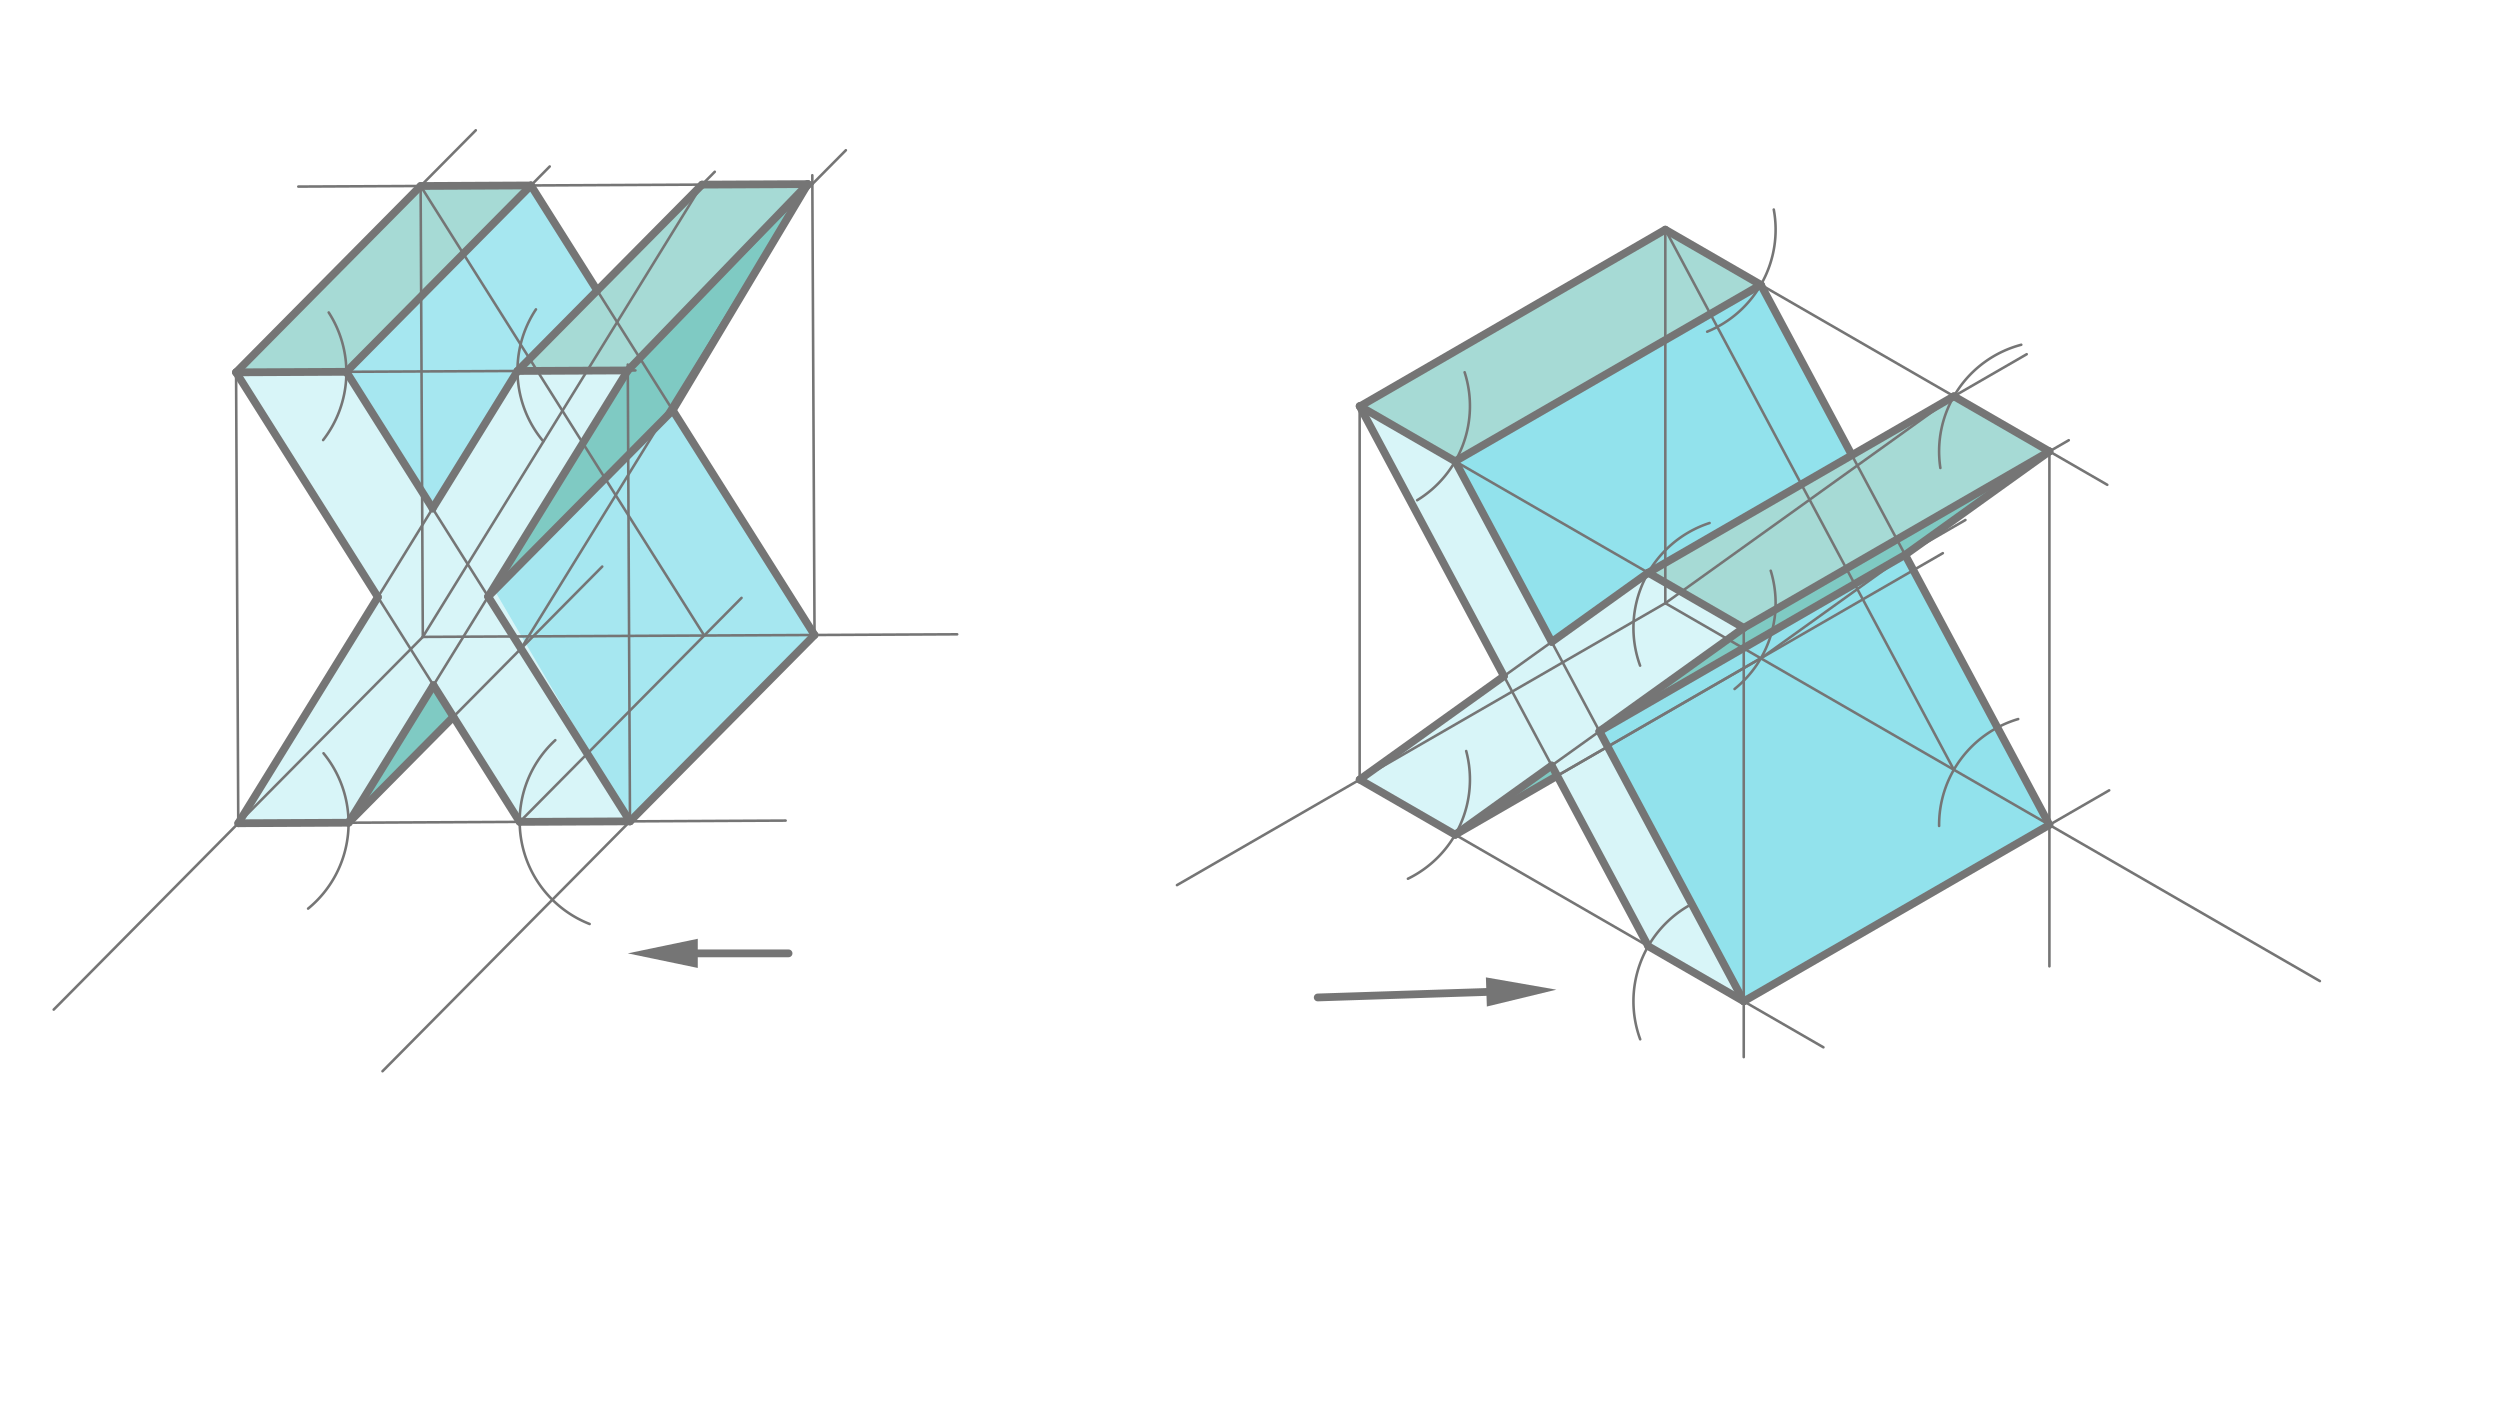 <svg xmlns="http://www.w3.org/2000/svg" class="svg--816" height="100%" preserveAspectRatio="xMidYMid meet" viewBox="0 0 963.78 541.417" width="100%"><defs><marker id="marker-arrow" markerHeight="16" markerUnits="userSpaceOnUse" markerWidth="24" orient="auto-start-reverse" refX="24" refY="4" viewBox="0 0 24 8"><path d="M 0 0 L 24 4 L 0 8 z" stroke="inherit"></path></marker></defs><g class="aux-layer--949"></g><g class="main-layer--75a"><g class="element--733"><g fill="#B2EBF2" opacity="0.5"><path d="M 91.01 143.541 L 133.529 143.335 L 166.772 196.027 L 199.502 143.014 L 242.021 142.808 L 190.604 227.556 L 242.865 316.639 L 200.345 316.845 L 167.103 264.153 L 134.373 317.165 L 91.854 317.372 L 145.678 230.193 L 91.01 143.541 Z" stroke="none"></path></g></g><g class="element--733"><g fill="#4DB6AC" opacity="0.5"><path d="M 133.529 143.335 L 91.01 143.541 L 162.156 71.7 L 204.675 71.494 L 133.529 143.335 Z" stroke="none"></path></g></g><g class="element--733"><g fill="#4DB6AC" opacity="0.5"><path d="M 199.502 143.014 L 270.648 71.174 L 311.403 70.976 L 242.021 142.808 L 199.502 143.014 Z" stroke="none"></path></g></g><g class="element--733"><g fill="#4DD0E1" opacity="0.5"><path d="M 133.529 143.335 L 204.675 71.494 L 230.225 111.991 L 199.502 143.014 L 166.772 196.027 L 133.529 143.335 Z" stroke="none"></path></g></g><g class="element--733"><g fill="#4DD0E1" opacity="0.5"><path d="M 190.604 227.556 L 259.343 158.146 L 314.011 244.798 L 242.865 316.639 L 190.604 227.556 Z" stroke="none"></path></g></g><g class="element--733"><g fill="#009688" opacity="0.5"><path d="M 242.021 142.808 L 311.403 70.976 L 259.343 158.146 L 190.604 227.556 L 242.021 142.808 Z" stroke="none"></path></g></g><g class="element--733"><g fill="#009688" opacity="0.5"><path d="M 167.103 264.153 L 134.373 317.165 L 174.796 276.348 L 167.103 264.153 Z" stroke="none"></path></g></g><g class="element--733"><g fill="#B2EBF2" opacity="0.5"><path d="M 524.288 156.637 L 560.986 177.824 L 598.199 247.466 L 635.411 220.794 L 672.234 242.054 L 616.61 281.922 L 672.234 386.02 L 635.411 364.76 L 598.199 295.119 L 560.986 321.791 L 524.163 300.531 L 579.787 260.663 L 524.288 156.637 Z" stroke="none"></path></g></g><g class="element--733"><g fill="#4DB6AC" opacity="0.5"><path d="M 524.288 156.637 L 642 88.531 L 678.823 109.791 L 560.986 177.824 L 524.288 156.637 Z" stroke="none"></path></g></g><g class="element--733"><g fill="#4DB6AC" opacity="0.5"><path d="M 635.411 220.794 L 672.234 242.054 L 790.071 174.02 L 753.248 152.76 L 635.411 220.794 Z" stroke="none"></path></g></g><g class="element--733"><g fill="#26C6DA" opacity="0.5"><path d="M 560.986 177.824 L 678.823 109.791 L 713.917 175.468 L 635.411 220.794 L 598.199 247.466 L 560.986 177.824 Z" stroke="none"></path></g></g><g class="element--733"><g fill="#26C6DA" opacity="0.5"><path d="M 616.61 281.922 L 734.454 213.901 L 790.043 318.004 L 672.234 386.02 L 616.61 281.922 Z" stroke="none"></path></g></g><g class="element--733"><g fill="#009688" opacity="0.5"><path d="M 600.317 299.083 L 598.199 295.119 L 560.986 321.791 L 600.317 299.083 Z" stroke="none"></path></g></g><g class="element--733"><g fill="#009688" opacity="0.5"><path d="M 616.61 281.922 L 672.234 242.054 L 790.071 174.02 L 734.454 213.901 L 616.61 281.922 Z" stroke="none"></path></g></g><g class="element--733"><line stroke="#757575" stroke-dasharray="none" stroke-linecap="round" stroke-width="1" x1="369" x2="163" y1="244.531" y2="245.531"></line></g><g class="element--733"><line stroke="#757575" stroke-dasharray="none" stroke-linecap="round" stroke-width="1" x1="163" x2="162.156" y1="245.531" y2="71.584"></line></g><g class="element--733"><line stroke="#757575" stroke-dasharray="none" stroke-linecap="round" stroke-width="1" x1="163" x2="20.707" y1="245.531" y2="389.212"></line></g><g class="element--733"><line stroke="#757575" stroke-dasharray="none" stroke-linecap="round" stroke-width="1" x1="91.854" x2="91.01" y1="317.372" y2="143.541"></line></g><g class="element--733"><line stroke="#757575" stroke-dasharray="none" stroke-linecap="round" stroke-width="1" x1="314.011" x2="313.151" y1="244.798" y2="67.56"></line></g><g class="element--733"><line stroke="#757575" stroke-dasharray="none" stroke-linecap="round" stroke-width="1" x1="314.011" x2="147.463" y1="244.798" y2="412.971"></line></g><g class="element--733"><line stroke="#757575" stroke-dasharray="none" stroke-linecap="round" stroke-width="1" x1="91.854" x2="302.863" y1="317.372" y2="316.347"></line></g><g class="element--733"><line stroke="#757575" stroke-dasharray="none" stroke-linecap="round" stroke-width="1" x1="242.865" x2="242.01" y1="316.639" y2="140.546"></line></g><g class="element--733"><line stroke="#757575" stroke-dasharray="none" stroke-linecap="round" stroke-width="1" x1="91.01" x2="244.962" y1="143.541" y2="142.794"></line></g><g class="element--733"><line stroke="#757575" stroke-dasharray="none" stroke-linecap="round" stroke-width="1" x1="91.01" x2="183.421" y1="143.541" y2="50.228"></line></g><g class="element--733"><line stroke="#757575" stroke-dasharray="none" stroke-linecap="round" stroke-width="1" x1="242.021" x2="326.089" y1="142.808" y2="57.919"></line></g><g class="element--733"><line stroke="#757575" stroke-dasharray="none" stroke-linecap="round" stroke-width="1" x1="313.167" x2="115.007" y1="70.967" y2="71.929"></line></g><g class="element--733"><path d="M 126.723 120.465 A 42.52 42.52 0 0 1 124.574 169.645" fill="none" stroke="#757575" stroke-dasharray="none" stroke-linecap="round" stroke-width="1"></path></g><g class="element--733"><path d="M 206.612 119.268 A 42.52 42.52 0 0 0 209.456 170.148" fill="none" stroke="#757575" stroke-dasharray="none" stroke-linecap="round" stroke-width="1"></path></g><g class="element--733"><path d="M 124.723 290.399 A 42.52 42.52 0 0 1 118.786 350.274" fill="none" stroke="#757575" stroke-dasharray="none" stroke-linecap="round" stroke-width="1"></path></g><g class="element--733"><path d="M 214.073 285.35 A 42.52 42.52 0 0 0 227.306 356.21" fill="none" stroke="#757575" stroke-dasharray="none" stroke-linecap="round" stroke-width="1"></path></g><g class="element--733"><line stroke="#757575" stroke-dasharray="none" stroke-linecap="round" stroke-width="1" x1="133.529" x2="242.865" y1="143.335" y2="316.639"></line></g><g class="element--733"><line stroke="#757575" stroke-dasharray="none" stroke-linecap="round" stroke-width="1" x1="91.01" x2="200.345" y1="143.541" y2="316.845"></line></g><g class="element--733"><line stroke="#757575" stroke-dasharray="none" stroke-linecap="round" stroke-width="1" x1="199.502" x2="91.854" y1="143.014" y2="317.372"></line></g><g class="element--733"><line stroke="#757575" stroke-dasharray="none" stroke-linecap="round" stroke-width="1" x1="134.373" x2="242.021" y1="317.165" y2="142.808"></line></g><g class="element--733"><line stroke="#757575" stroke-dasharray="none" stroke-linecap="round" stroke-width="1" x1="133.529" x2="211.921" y1="143.335" y2="64.177"></line></g><g class="element--733"><line stroke="#757575" stroke-dasharray="none" stroke-linecap="round" stroke-width="1" x1="199.502" x2="275.552" y1="143.014" y2="66.222"></line></g><g class="element--733"><line stroke="#757575" stroke-dasharray="none" stroke-linecap="round" stroke-width="1" x1="134.373" x2="232.165" y1="317.165" y2="218.419"></line></g><g class="element--733"><line stroke="#757575" stroke-dasharray="none" stroke-linecap="round" stroke-width="1" x1="200.345" x2="285.868" y1="316.845" y2="230.488"></line></g><g class="element--733"><line stroke="#757575" stroke-dasharray="none" stroke-linecap="round" stroke-width="1" x1="271.492" x2="162.156" y1="245.005" y2="71.7"></line></g><g class="element--733"><line stroke="#757575" stroke-dasharray="none" stroke-linecap="round" stroke-width="1" x1="204.675" x2="314.011" y1="71.494" y2="244.798"></line></g><g class="element--733"><line stroke="#757575" stroke-dasharray="none" stroke-linecap="round" stroke-width="1" x1="163" x2="270.648" y1="245.531" y2="71.174"></line></g><g class="element--733"><line stroke="#757575" stroke-dasharray="none" stroke-linecap="round" stroke-width="1" x1="200.849" x2="311.894" y1="250.041" y2="70.181"></line></g><g class="element--733"><line stroke="#757575" stroke-dasharray="none" stroke-linecap="round" stroke-width="1" x1="188.197" x2="259.607" y1="229.987" y2="157.879"></line></g><g class="element--733"><line stroke="#757575" stroke-dasharray="none" stroke-linecap="round" stroke-width="3" x1="91.01" x2="162.156" y1="143.541" y2="71.7"></line></g><g class="element--733"><line stroke="#757575" stroke-dasharray="none" stroke-linecap="round" stroke-width="3" x1="162.156" x2="204.675" y1="71.7" y2="71.494"></line></g><g class="element--733"><line stroke="#757575" stroke-dasharray="none" stroke-linecap="round" stroke-width="3" x1="91.01" x2="133.529" y1="143.541" y2="143.335"></line></g><g class="element--733"><line stroke="#757575" stroke-dasharray="none" stroke-linecap="round" stroke-width="3" x1="133.529" x2="204.675" y1="143.335" y2="71.494"></line></g><g class="element--733"><line stroke="#757575" stroke-dasharray="none" stroke-linecap="round" stroke-width="3" x1="91.01" x2="145.678" y1="143.541" y2="230.193"></line></g><g class="element--733"><line stroke="#757575" stroke-dasharray="none" stroke-linecap="round" stroke-width="3" x1="145.678" x2="91.854" y1="230.193" y2="317.372"></line></g><g class="element--733"><line stroke="#757575" stroke-dasharray="none" stroke-linecap="round" stroke-width="3" x1="91.854" x2="134.373" y1="317.372" y2="317.165"></line></g><g class="element--733"><line stroke="#757575" stroke-dasharray="none" stroke-linecap="round" stroke-width="3" x1="134.373" x2="167.103" y1="317.165" y2="264.153"></line></g><g class="element--733"><line stroke="#757575" stroke-dasharray="none" stroke-linecap="round" stroke-width="3" x1="167.103" x2="200.345" y1="264.153" y2="316.845"></line></g><g class="element--733"><line stroke="#757575" stroke-dasharray="none" stroke-linecap="round" stroke-width="3" x1="133.529" x2="166.772" y1="143.335" y2="196.027"></line></g><g class="element--733"><line stroke="#757575" stroke-dasharray="none" stroke-linecap="round" stroke-width="3" x1="166.772" x2="199.502" y1="196.027" y2="143.014"></line></g><g class="element--733"><line stroke="#757575" stroke-dasharray="none" stroke-linecap="round" stroke-width="3" x1="199.502" x2="242.021" y1="143.014" y2="142.808"></line></g><g class="element--733"><line stroke="#757575" stroke-dasharray="none" stroke-linecap="round" stroke-width="3" x1="242.021" x2="188.197" y1="142.808" y2="229.987"></line></g><g class="element--733"><line stroke="#757575" stroke-dasharray="none" stroke-linecap="round" stroke-width="3" x1="188.197" x2="242.865" y1="229.987" y2="316.639"></line></g><g class="element--733"><line stroke="#757575" stroke-dasharray="none" stroke-linecap="round" stroke-width="3" x1="200.345" x2="242.865" y1="316.845" y2="316.639"></line></g><g class="element--733"><line stroke="#757575" stroke-dasharray="none" stroke-linecap="round" stroke-width="3" x1="199.502" x2="270.648" y1="143.014" y2="71.174"></line></g><g class="element--733"><line stroke="#757575" stroke-dasharray="none" stroke-linecap="round" stroke-width="3" x1="270.648" x2="311.403" y1="71.174" y2="70.976"></line></g><g class="element--733"><line stroke="#757575" stroke-dasharray="none" stroke-linecap="round" stroke-width="3" x1="242.021" x2="311.403" y1="142.808" y2="70.976"></line></g><g class="element--733"><line stroke="#757575" stroke-dasharray="none" stroke-linecap="round" stroke-width="3" x1="204.675" x2="230.225" y1="71.494" y2="111.991"></line></g><g class="element--733"><line stroke="#757575" stroke-dasharray="none" stroke-linecap="round" stroke-width="3" x1="311.403" x2="259.343" y1="70.976" y2="158.146"></line></g><g class="element--733"><line stroke="#757575" stroke-dasharray="none" stroke-linecap="round" stroke-width="3" x1="259.343" x2="188.197" y1="158.146" y2="229.987"></line></g><g class="element--733"><line stroke="#757575" stroke-dasharray="none" stroke-linecap="round" stroke-width="3" x1="259.343" x2="314.011" y1="158.146" y2="244.798"></line></g><g class="element--733"><line stroke="#757575" stroke-dasharray="none" stroke-linecap="round" stroke-width="3" x1="242.865" x2="314.011" y1="316.639" y2="244.798"></line></g><g class="element--733"><line stroke="#757575" stroke-dasharray="none" stroke-linecap="round" stroke-width="3" x1="134.373" x2="174.796" y1="317.165" y2="276.348"></line></g><g class="element--733"><line stroke="#757575" stroke-dasharray="none" stroke-linecap="round" stroke-width="3" x1="269" x2="304" y1="367.531" y2="367.531"></line><path d="M242,367.531 l27,5.625 l0,-11.25 z" fill="#757575" stroke="#757575" stroke-width="0" transform="rotate(0, 242, 367.531)"></path></g><g class="element--733"><line stroke="#757575" stroke-dasharray="none" stroke-linecap="round" stroke-width="1" x1="642" x2="642" y1="88.531" y2="232.531"></line></g><g class="element--733"><line stroke="#757575" stroke-dasharray="none" stroke-linecap="round" stroke-width="1" x1="642" x2="894.336" y1="232.531" y2="378.217"></line></g><g class="element--733"><line stroke="#757575" stroke-dasharray="none" stroke-linecap="round" stroke-width="1" x1="642" x2="453.739" y1="232.531" y2="341.224"></line></g><g class="element--733"><line stroke="#757575" stroke-dasharray="none" stroke-linecap="round" stroke-width="1" x1="642" x2="524.163" y1="88.531" y2="156.565"></line></g><g class="element--733"><line stroke="#757575" stroke-dasharray="none" stroke-linecap="round" stroke-width="1" x1="524.163" x2="524.163" y1="156.565" y2="300.531"></line></g><g class="element--733"><line stroke="#757575" stroke-dasharray="none" stroke-linecap="round" stroke-width="1" x1="524.163" x2="672.234" y1="156.565" y2="242.054"></line></g><g class="element--733"><line stroke="#757575" stroke-dasharray="none" stroke-linecap="round" stroke-width="1" x1="672.234" x2="672.234" y1="242.054" y2="407.531"></line></g><g class="element--733"><line stroke="#757575" stroke-dasharray="none" stroke-linecap="round" stroke-width="1" x1="524.163" x2="702.945" y1="300.531" y2="403.751"></line></g><g class="element--733"><line stroke="#757575" stroke-dasharray="none" stroke-linecap="round" stroke-width="1" x1="672.234" x2="781.855" y1="242.054" y2="178.764"></line></g><g class="element--733"><line stroke="#757575" stroke-dasharray="none" stroke-linecap="round" stroke-width="1" x1="642" x2="812.377" y1="88.531" y2="186.898"></line></g><g class="element--733"><line stroke="#757575" stroke-dasharray="none" stroke-linecap="round" stroke-width="1" x1="781.855" x2="797.529" y1="178.764" y2="169.715"></line></g><g class="element--733"><line stroke="#757575" stroke-dasharray="none" stroke-linecap="round" stroke-width="1" x1="790.071" x2="790.071" y1="174.02" y2="372.531"></line></g><g class="element--733"><line stroke="#757575" stroke-dasharray="none" stroke-linecap="round" stroke-width="1" x1="672.234" x2="813.117" y1="386.02" y2="304.682"></line></g><g class="element--733"><path d="M 632.281 256.603 A 42.52 42.52 0 0 1 659.054 201.629" fill="none" stroke="#757575" stroke-dasharray="none" stroke-linecap="round" stroke-width="1"></path></g><g class="element--733"><path d="M 564.632 143.518 A 42.52 42.52 0 0 1 546.346 192.839" fill="none" stroke="#757575" stroke-dasharray="none" stroke-linecap="round" stroke-width="1"></path></g><g class="element--733"><path d="M 565.237 289.538 A 42.52 42.52 0 0 1 542.78 338.759" fill="none" stroke="#757575" stroke-dasharray="none" stroke-linecap="round" stroke-width="1"></path></g><g class="element--733"><path d="M 650.673 349.373 A 42.52 42.52 0 0 0 632.312 400.652" fill="none" stroke="#757575" stroke-dasharray="none" stroke-linecap="round" stroke-width="1"></path></g><g class="element--733"><path d="M 683.809 80.789 A 42.52 42.52 0 0 1 658.139 127.869" fill="none" stroke="#757575" stroke-dasharray="none" stroke-linecap="round" stroke-width="1"></path></g><g class="element--733"><path d="M 748.033 180.401 A 42.52 42.52 0 0 1 779.213 132.91" fill="none" stroke="#757575" stroke-dasharray="none" stroke-linecap="round" stroke-width="1"></path></g><g class="element--733"><path d="M 778.036 277.206 A 42.52 42.52 0 0 0 747.554 318.407" fill="none" stroke="#757575" stroke-dasharray="none" stroke-linecap="round" stroke-width="1"></path></g><g class="element--733"><path d="M 682.639 220.027 A 42.52 42.52 0 0 1 668.705 265.618" fill="none" stroke="#757575" stroke-dasharray="none" stroke-linecap="round" stroke-width="1"></path></g><g class="element--733"><line stroke="#757575" stroke-dasharray="none" stroke-linecap="round" stroke-width="1" x1="560.986" x2="672.234" y1="177.824" y2="386.02"></line></g><g class="element--733"><line stroke="#757575" stroke-dasharray="none" stroke-linecap="round" stroke-width="1" x1="524.163" x2="635.411" y1="156.565" y2="364.76"></line></g><g class="element--733"><line stroke="#757575" stroke-dasharray="none" stroke-linecap="round" stroke-width="1" x1="524.163" x2="635.411" y1="300.531" y2="220.794"></line></g><g class="element--733"><line stroke="#757575" stroke-dasharray="none" stroke-linecap="round" stroke-width="1" x1="560.986" x2="672.234" y1="321.791" y2="242.054"></line></g><g class="element--733"><line stroke="#757575" stroke-dasharray="none" stroke-linecap="round" stroke-width="1" x1="678.823" x2="790.071" y1="109.791" y2="317.987"></line></g><g class="element--733"><line stroke="#757575" stroke-dasharray="none" stroke-linecap="round" stroke-width="1" x1="642" x2="753.234" y1="88.531" y2="296.752"></line></g><g class="element--733"><line stroke="#757575" stroke-dasharray="none" stroke-linecap="round" stroke-width="1" x1="642" x2="753.248" y1="232.531" y2="152.76"></line></g><g class="element--733"><line stroke="#757575" stroke-dasharray="none" stroke-linecap="round" stroke-width="1" x1="678.823" x2="790.071" y1="253.791" y2="174.02"></line></g><g class="element--733"><line stroke="#757575" stroke-dasharray="none" stroke-linecap="round" stroke-width="1" x1="560.986" x2="678.823" y1="177.824" y2="109.791"></line></g><g class="element--733"><line stroke="#757575" stroke-dasharray="none" stroke-linecap="round" stroke-width="1" x1="635.411" x2="781.317" y1="220.794" y2="136.555"></line></g><g class="element--733"><line stroke="#757575" stroke-dasharray="none" stroke-linecap="round" stroke-width="1" x1="560.986" x2="678.809" y1="321.791" y2="253.766"></line></g><g class="element--733"><line stroke="#757575" stroke-dasharray="none" stroke-linecap="round" stroke-width="3" x1="579.787" x2="524.163" y1="260.663" y2="156.565"></line></g><g class="element--733"><line stroke="#757575" stroke-dasharray="none" stroke-linecap="round" stroke-width="3" x1="524.163" x2="560.986" y1="156.565" y2="177.824"></line></g><g class="element--733"><line stroke="#757575" stroke-dasharray="none" stroke-linecap="round" stroke-width="3" x1="560.986" x2="598.199" y1="177.824" y2="247.466"></line></g><g class="element--733"><line stroke="#757575" stroke-dasharray="none" stroke-linecap="round" stroke-width="3" x1="598.199" x2="635.411" y1="247.466" y2="220.794"></line></g><g class="element--733"><line stroke="#757575" stroke-dasharray="none" stroke-linecap="round" stroke-width="3" x1="635.411" x2="672.234" y1="220.794" y2="242.054"></line></g><g class="element--733"><line stroke="#757575" stroke-dasharray="none" stroke-linecap="round" stroke-width="3" x1="672.234" x2="616.61" y1="242.054" y2="281.922"></line></g><g class="element--733"><line stroke="#757575" stroke-dasharray="none" stroke-linecap="round" stroke-width="3" x1="616.61" x2="672.234" y1="281.922" y2="386.02"></line></g><g class="element--733"><line stroke="#757575" stroke-dasharray="none" stroke-linecap="round" stroke-width="3" x1="598.199" x2="635.411" y1="295.119" y2="364.76"></line></g><g class="element--733"><line stroke="#757575" stroke-dasharray="none" stroke-linecap="round" stroke-width="3" x1="635.411" x2="672.234" y1="364.76" y2="386.02"></line></g><g class="element--733"><line stroke="#757575" stroke-dasharray="none" stroke-linecap="round" stroke-width="3" x1="598.199" x2="560.986" y1="295.119" y2="321.791"></line></g><g class="element--733"><line stroke="#757575" stroke-dasharray="none" stroke-linecap="round" stroke-width="3" x1="579.787" x2="524.163" y1="260.663" y2="300.531"></line></g><g class="element--733"><line stroke="#757575" stroke-dasharray="none" stroke-linecap="round" stroke-width="3" x1="524.163" x2="560.986" y1="300.531" y2="321.791"></line></g><g class="element--733"><line stroke="#757575" stroke-dasharray="none" stroke-linecap="round" stroke-width="3" x1="560.986" x2="678.823" y1="177.824" y2="109.791"></line></g><g class="element--733"><line stroke="#757575" stroke-dasharray="none" stroke-linecap="round" stroke-width="3" x1="524.288" x2="642" y1="156.637" y2="88.531"></line></g><g class="element--733"><line stroke="#757575" stroke-dasharray="none" stroke-linecap="round" stroke-width="3" x1="642" x2="678.823" y1="88.531" y2="109.791"></line></g><g class="element--733"><line stroke="#757575" stroke-dasharray="none" stroke-linecap="round" stroke-width="3" x1="635.411" x2="753.248" y1="220.794" y2="152.76"></line></g><g class="element--733"><line stroke="#757575" stroke-dasharray="none" stroke-linecap="round" stroke-width="3" x1="753.248" x2="790.071" y1="152.76" y2="174.02"></line></g><g class="element--733"><line stroke="#757575" stroke-dasharray="none" stroke-linecap="round" stroke-width="3" x1="672.234" x2="790.071" y1="242.054" y2="174.02"></line></g><g class="element--733"><line stroke="#757575" stroke-dasharray="none" stroke-linecap="round" stroke-width="3" x1="678.823" x2="713.917" y1="109.791" y2="175.468"></line></g><g class="element--733"><line stroke="#757575" stroke-dasharray="none" stroke-linecap="round" stroke-width="1" x1="560.986" x2="748.982" y1="321.791" y2="213.251"></line></g><g class="element--733"><line stroke="#757575" stroke-dasharray="none" stroke-linecap="round" stroke-width="1" x1="616.61" x2="757.687" y1="281.922" y2="200.472"></line></g><g class="element--733"><line stroke="#757575" stroke-dasharray="none" stroke-linecap="round" stroke-width="3" x1="734.567" x2="790.071" y1="213.82" y2="174.02"></line></g><g class="element--733"><line stroke="#757575" stroke-dasharray="none" stroke-linecap="round" stroke-width="3" x1="734.567" x2="616.61" y1="213.82" y2="281.922"></line></g><g class="element--733"><line stroke="#757575" stroke-dasharray="none" stroke-linecap="round" stroke-width="3" x1="734.447" x2="790.071" y1="213.889" y2="317.987"></line></g><g class="element--733"><line stroke="#757575" stroke-dasharray="none" stroke-linecap="round" stroke-width="3" x1="672.234" x2="790.071" y1="386.02" y2="317.987"></line></g><g class="element--733"><line stroke="#757575" stroke-dasharray="none" stroke-linecap="round" stroke-width="3" x1="560.986" x2="600.317" y1="321.791" y2="299.083"></line></g><g class="element--733"><line stroke="#757575" stroke-dasharray="none" stroke-linecap="round" stroke-width="3" x1="573.014" x2="508" y1="382.411" y2="384.531"></line><path d="M600,381.531 l27,5.625 l0,-11.25 z" fill="#757575" stroke="#757575" stroke-width="0" transform="rotate(178.132, 600, 381.531)"></path></g></g><g class="snaps-layer--ac6"></g><g class="temp-layer--52d"></g></svg>